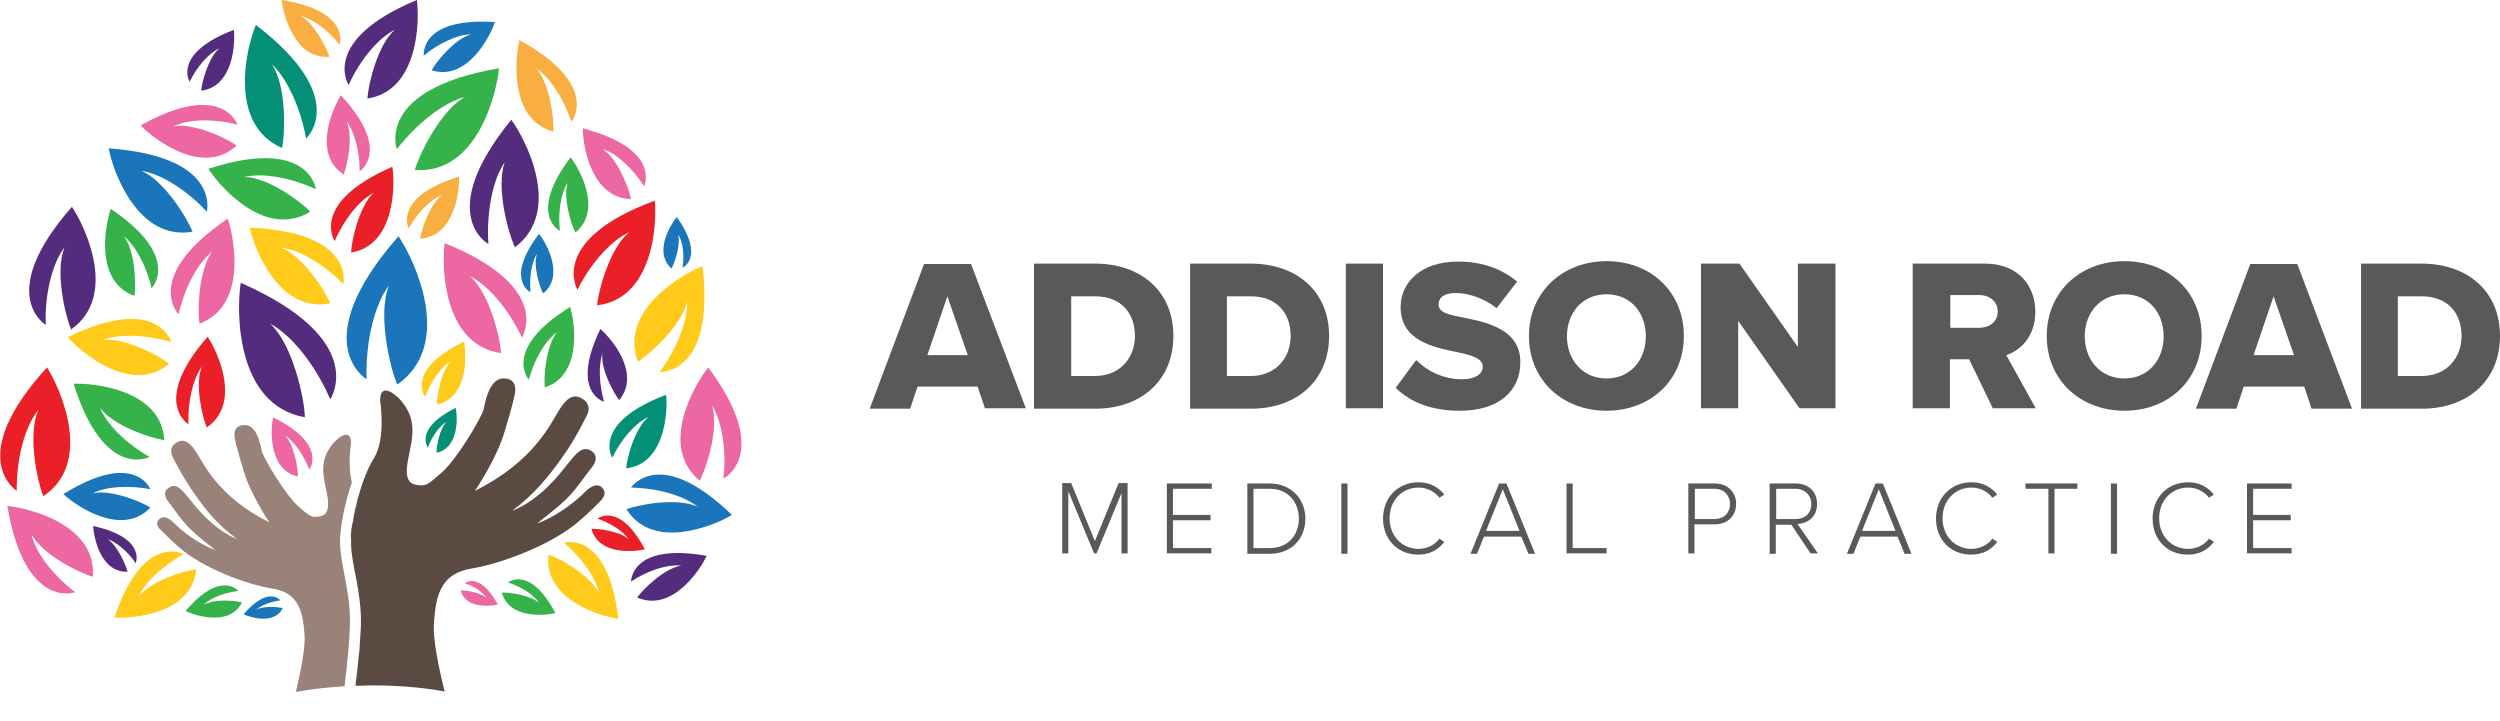 <?xml version="1.0" encoding="utf-8"?>
<!-- Generator: Adobe Illustrator 25.0.1, SVG Export Plug-In . SVG Version: 6.00 Build 0)  -->
<svg version="1.1" id="Layer_1" xmlns="http://www.w3.org/2000/svg" xmlns:xlink="http://www.w3.org/1999/xlink" x="0px" y="0px"
	 width="611.7px" height="176.3px" viewBox="0 0 611.7 176.3" style="enable-background:new 0 0 611.7 176.3;" xml:space="preserve"
	>
<style type="text/css">
	.st0{fill:none;}
	.st1{fill:#EA1F27;}
	.st2{fill:#FFCA1A;}
	.st3{fill:#1B75BA;}
	.st4{fill:#36B24A;}
	.st5{fill:#542C7E;}
	.st6{fill:#F9AE42;}
	.st7{fill:#ED67A3;}
	.st8{fill:#049076;}
	.st9{fill:#998379;}
	.st10{fill:#5B4A42;}
	.st11{fill:#59595C;}
</style>
<g>
	<path class="st0" d="M90,156.2c0.3,7.2,2,20.2,2,20.2h18.7c0,0-5.1-17.4-4.6-24.3c0.5-6.9,1.9-11.8,9.2-13s19.9-5.9,26.4-11.7
		c2.3-1.9,4.9-4.6,4.9-4.6s2.2-1.5,0.9-3.2s-3.2-0.3-4.4,0.9s-5.6,5.4-11.7,7.7c5.3-4.2,7.6-6,10.2-9.5s3.1-4.1,3.1-4.1
		s2.3-2.5,0.1-4.1c-2.2-1.5-3.8,0.5-5.8,3s-6.8,8.9-13.7,11.6c5.9-4.5,8.8-8.3,12.2-13c3.4-4.7,5.9-10,5.9-10s1.8-2.6-0.7-4.3
		s-4.2-0.1-6,2.8c-1.9,3-6,12.4-20.5,19.6c0,0,5.3-7.7,7.3-14.6c2.1-6.9,2.3-8.4,2.3-8.4s1.3-3.7-1.6-4.4c-3-0.7-4.8,1.8-5.9,7.6
		c-1.1,3-6.7,12.2-10.2,15.3s-3.9,3.3-5.8,3.1c-1.9-0.2-3.5-1.1-2.4-6.5c1.1-5.4,2.2-9.5-1.8-14.2c-1-1.2-5-4.8-5.1-0.1
		c0,0,1.5,9.4-1.5,14.2c-1.4,2.2-2.8,5.7-3.8,9.4c2.4,4.5,4.5,12.9,4.4,17.2C92,143.3,89.7,149,90,156.2z"/>
	<path class="st1" d="M141.3,70.9c0,0-7.3-12.1,18.9-21.8c0.6,5.7-0.4,24-14.1,25.6c0.3-3.7,3.2-14.2,7.9-17.9
		C149.5,58.8,144.4,64.6,141.3,70.9z"/>
	<path class="st2" d="M104,97.1c0,0-4.9-6.5,9.5-13.5c0.7,3.2,1.1,13.7-6.6,15.4c0-2.1,1-8.3,3.5-10.7C108,89.7,105.4,93.3,104,97.1
		z"/>
	<path class="st3" d="M89.7,92.8c0,0-15.1-8.9,7.8-35c4,5.9,13.7,26.5-0.3,36.3c-1.8-4.2-4.9-17.4-2-24.3
		C91.5,74.7,89.4,84,89.7,92.8z"/>
	<path class="st1" d="M81.9,59c0,0-6.3-9.3,14.1-18.2c0.7,4.5,0.7,19.2-10.1,21c0.1-2.9,2-11.4,5.5-14.6C87.9,49,84.1,53.8,81.9,59z
		"/>
	<path class="st4" d="M97.1,36.5c0,0-5.4-14.6,25-19.8c-0.6,6.3-5.4,26-20.6,24.9c1.1-3.9,6.4-14.7,12.3-17.9
		C108.6,25,101.9,30.3,97.1,36.5z"/>
	<path class="st5" d="M119.5,59.7c0,0-13.3-7.2,5.6-30.4c3.6,4.9,12.6,22.4,0.9,31.2c-1.7-3.6-4.7-14.8-2.5-20.8
		C120.5,44,119,52.1,119.5,59.7z"/>
	<path class="st4" d="M137,56.5c0,0-8-3.9,2.6-18c2.2,2.8,7.9,12.9,1.2,18.4c-1.1-2.1-3.1-8.6-1.9-12.2
		C137.2,47.3,136.5,52.1,137,56.5z"/>
	<path class="st3" d="M129.8,71.5c0,0-6.4-3.1,2.1-14.3c1.8,2.3,6.3,10.3,1,14.6c-0.9-1.6-2.5-6.9-1.5-9.7
		C130,64.2,129.5,68,129.8,71.5z"/>
	<path class="st6" d="M100,55.9c0,0-4-7.6,12.3-12.7c0.2,3.5-1.1,14.7-9.5,15.2c0.3-2.2,2.4-8.5,5.4-10.7
		C105.4,48.7,102.1,52.1,100,55.9z"/>
	<path class="st5" d="M11.2,79.5c0,0-12.5-7.4,6.4-28.9c3.3,4.9,11.3,21.9-0.2,30c-1.5-3.5-4-14.4-1.6-20.1
		C12.7,64.5,10.9,72.3,11.2,79.5z"/>
	<path class="st5" d="M85.3,20.8c0,0-7.1-10.9,16.7-20.8c0.7,5.2,0.4,22.2-12.1,24.1c0.2-3.4,2.5-13.2,6.7-16.8
		C92.5,9.3,88,14.8,85.3,20.8z"/>
	<path class="st3" d="M103.7,13.6c0,0-1.2-9.4,17.4-8.2c-1.2,3.6-6.8,14.5-15.5,11.8c1.2-2.2,5.8-7.8,9.7-8.8
		C112,8.4,107.3,10.6,103.7,13.6z"/>
	<path class="st1" d="M46.1,103.8c0,0-9.2-5.5,4.7-21.4c2.4,3.6,8.4,16.2-0.2,22.2c-1.1-2.6-3-10.6-1.2-14.9
		C47.2,92.7,45.9,98.4,46.1,103.8z"/>
	<path class="st7" d="M157.6,45.6c0,0,4.4-9.1-15-14.2c0,4.1,2,17.1,11.8,17.3c-0.5-2.6-3.3-9.9-6.9-12.2
		C150.9,37.5,154.9,41.3,157.6,45.6z"/>
	<path class="st3" d="M167,65.5c0,0,5.6-2.5-1.4-12.4c-1.6,1.9-5.7,8.7-1.3,12.6c0.8-1.4,2.3-5.8,1.6-8.3
		C167.1,59.1,167.5,62.4,167,65.5z"/>
	<path class="st6" d="M139.8,29.8c0,0,7.4-8.9-12.7-20c-1.1,4.5-2.5,19.5,8.3,22.4c0.2-3-0.9-11.9-4.2-15.5
		C134.6,19,138,24.3,139.8,29.8z"/>
	<path class="st5" d="M80.8,97.7c0,0,9.9-14.5-21.9-28.5c-1.1,7-1.2,29.9,15.7,32.9c-0.1-4.6-3-17.9-8.5-22.9
		C71.4,82,77.3,89.5,80.8,97.7z"/>
	<path class="st2" d="M161.4,91c0,0,13.6,0.9,10.5-25.9c-5.1,2-20.5,11-15.8,23.4c3-1.9,10.8-9,12-14.7
		C168.3,78.6,165.5,85.5,161.4,91z"/>
	<path class="st7" d="M177,117.1c0,0,12.1-5.9-3.7-27.2c-3.4,4.2-12.2,19.4-2.1,27.7c1.7-3.1,4.8-13,3-18.4
		C176.7,103.1,177.8,110.4,177,117.1z"/>
	<path class="st2" d="M44.9,135.6c0,0-9.8-5.5-16.9,15.5c4.5,0.3,19-0.9,20-11.8c-2.9,0.3-11.2,2.9-14.1,6.7
		C35.5,142.4,40,138.3,44.9,135.6z"/>
	<path class="st7" d="M18.4,144.9c0,0-12.3,4.5-16.6-21.1c5.3,0.5,21.9,4.6,20.9,17.3c-3.3-0.9-12.4-5.4-15-10.4
		C8.7,135.3,13.1,140.9,18.4,144.9z"/>
	<path class="st3" d="M36.8,119.7c0,0-3.8-9.7-21.3,1.2c3.1,2.9,14.3,10.6,21.3,3.3c-2.3-1.5-9.7-4.5-14.1-3.5
		C25.9,119,31.6,118.7,36.8,119.7z"/>
	<path class="st8" d="M149.8,112c0,0-5.2-8.5,13.2-15.4c0.4,4-0.2,16.9-9.8,18c0.2-2.6,2.2-10,5.5-12.6
		C155.5,103.4,152,107.5,149.8,112z"/>
	<path class="st5" d="M147.8,98.3c0,0-8.4-2.3-0.9-17.8c2.7,2.3,10,10.9,4.6,17.4c-1.4-1.8-4.6-7.7-4.1-11.4
		C146.4,89.4,146.6,94.1,147.8,98.3z"/>
	<path class="st4" d="M58.3,144.6c0,0-4.2-5.3-12.9,4.9c2.5,1.2,10.9,3.8,13.8-2.1c-1.7-0.5-6.9-0.9-9.4,0.6
		C51.5,146.3,54.9,145,58.3,144.6z"/>
	<path class="st3" d="M68.6,146.9c0,0-2.9-3.7-9,3.4c1.7,0.8,7.5,2.6,9.6-1.5c-1.2-0.3-4.8-0.6-6.5,0.4
		C63.9,148.1,66.3,147.2,68.6,146.9z"/>
	<path class="st2" d="M138,132.8c0,0,10.7-3.3,13.3,18.6c-4.5-0.6-18.4-4.8-17.1-15.7c2.8,0.9,10.3,5.1,12.4,9.5
		C145.8,141.4,142.3,136.4,138,132.8z"/>
	<path class="st4" d="M124.3,142.5c0,0,5.3-4.3,11.6,7.5c-2.7,0.7-11.4,1.4-13.1-5c1.8-0.1,6.9,0.6,9.1,2.5
		C130.7,145.6,127.6,143.6,124.3,142.5z"/>
	<path class="st1" d="M146.2,126.9c0,0,5.3-4.3,11.6,7.5c-2.7,0.7-11.4,1.4-13.1-5c1.8-0.1,6.9,0.6,9.1,2.5
		C152.5,130,149.4,128,146.2,126.9z"/>
	<path class="st7" d="M113.7,142.7c0,0,3.6-3,8.1,5.2c-1.8,0.5-7.9,1-9.1-3.4c1.2-0.1,4.8,0.4,6.3,1.8
		C118.1,144.8,115.9,143.4,113.7,142.7z"/>
	<path class="st5" d="M33.2,137.8c0,0,2.7-6.2-10.4-9.1c0.1,2.7,1.8,11.4,8.4,11.2c-0.4-1.7-2.5-6.5-4.9-8
		C28.5,132.6,31.3,135,33.2,137.8z"/>
	<path class="st3" d="M154.4,119.3c0,0,6.9-10.5,24.7,6.7c-4.3,2.6-19.4,8.9-25.8-1.4c3.1-1.2,12.5-2.9,17.4-0.6
		C167.2,121.2,160.7,119.4,154.4,119.3z"/>
	<path class="st5" d="M154.4,142.3c0,0-0.1-9.6,18.5-6.3c-1.6,3.5-8.5,13.9-17,10.2c1.4-2,6.7-7.2,10.8-7.8
		C163.4,138,158.4,139.6,154.4,142.3z"/>
	<path class="st4" d="M36.6,111.8c0,0-11.1,5.9-18.6-17.9c5.1-0.2,21.5,1.5,22.2,13.8c-3.3-0.5-12.5-3.5-15.7-7.9
		C26.1,103.9,31.1,108.7,36.6,111.8z"/>
	<path class="st1" d="M4.1,120.1c0,0-12.9-8,7.4-30.2c3.3,5.2,11.4,23.3-0.9,31.5c-1.5-3.7-3.9-15.2-1.2-21.1
		C6,104.4,4,112.4,4.1,120.1z"/>
	<path class="st2" d="M41.9,83.7c0,0-3.3-11.9-25.3-1.2c3.3,3.8,15.6,14.2,24.8,6.5c-2.5-2-11-6.5-16.2-5.8
		C29.2,81.6,35.9,81.9,41.9,83.7z"/>
	<path class="st4" d="M37.1,70.5c0,0,7.5-7.6-10-19.4c-1.4,4.1-4,17.8,5.8,21.3c0.4-2.8,0.2-11-2.6-14.6
		C33.2,60.1,35.9,65.3,37.1,70.5z"/>
	<path class="st7" d="M43.7,76.9c0,0-9-9.1,12-23.4c1.7,4.9,4.8,21.3-6.9,25.7c-0.5-3.3-0.2-13.2,3.1-17.6
		C48.3,64.4,45.1,70.6,43.7,76.9z"/>
	<path class="st7" d="M75.7,114.9c0,0,4.6-6.1-8.9-12.8c-0.6,3-1.1,12.9,6.1,14.5c0-2-0.9-7.8-3.2-10.1
		C71.9,107.9,74.3,111.3,75.7,114.9z"/>
	<path class="st3" d="M50.6,51.8c0,0,3.6-13.5-24-15.5c1,5.6,7.1,22.7,20.5,20.4c-1.3-3.4-7-12.6-12.5-14.9
		C39.4,42.5,45.8,46.6,50.6,51.8z"/>
	<path class="st2" d="M84,69.5c0,0,3-12.7-22.9-13.8c1.1,5.2,7.3,21.1,19.7,18.5C79.5,71,74,62.6,68.8,60.6
		C73.3,61.1,79.4,64.8,84,69.5z"/>
	<path class="st4" d="M77.3,46.3c0,0-1.6-13-26.3-5c2.8,4.5,14.1,17.2,24.9,10.5c-2.3-2.5-10.5-8.5-16.1-8.5
		C64.3,42.2,71.3,43.5,77.3,46.3z"/>
	<path class="st8" d="M74.9,33.9c0,0,11-10-12.3-27.8c-2.3,5.5-6.9,24.3,6.4,30.1c0.8-3.8,1.1-15.3-2.5-20.5
		C70.3,19.2,73.6,26.6,74.9,33.9z"/>
	<path class="st7" d="M127.7,82.6c0,0,7.9-12.3-18.9-23.1c-0.8,5.9-0.3,24.9,13.8,26.9c-0.2-3.8-2.9-14.8-7.6-18.8
		C119.5,69.8,124.6,75.9,127.7,82.6z"/>
	<path class="st7" d="M58.1,30.5c0,0-3.7-11-23.7,0.2c3.3,3.4,15.3,12.6,23.5,4.9c-2.5-1.8-10.6-5.6-15.4-4.7
		C46.1,29.1,52.4,29,58.1,30.5z"/>
	<path class="st5" d="M46.4,20c0,0-4.3-6.9,10.8-12.7c0.4,3.3-0.1,13.9-8,14.9c0.2-2.1,1.8-8.2,4.5-10.4C51.1,13,48.2,16.3,46.4,20z
		"/>
	<path class="st6" d="M83.1,11c0,0,2.9-8.3-14.2-11c0.4,3.5,3.2,14.6,11.7,13.9c-0.7-2.2-3.7-8.2-7-10C76.6,4.6,80.4,7.5,83.1,11z"
		/>
	<path class="st7" d="M88,41.9c0,0,8-5-4.6-18.6c-2,3.2-7,14.4,0.7,19.4c0.9-2.3,2.4-9.4,0.7-13C86.8,32.3,88,37.2,88,41.9z"/>
	<path class="st8" d="M104.7,109.5c0,0-3.5-4.6,6.8-9.7c0.5,2.3,0.8,9.8-4.7,11c0-1.5,0.7-5.9,2.5-7.6
		C107.5,104.2,105.7,106.8,104.7,109.5z"/>
	<path class="st4" d="M129.4,92.9c0,0-6.7-7.4,10.1-17.8c1.2,3.9,3,16.7-6.2,19.7c-0.3-2.6,0.3-10.3,3-13.5
		C133.4,83.3,130.7,88,129.4,92.9z"/>
	<g>
		<path class="st0" d="M86.3,127.6c0,0.1,0,0.2-0.1,0.3C86.2,127.8,86.3,127.7,86.3,127.6z"/>
		<path class="st0" d="M85.9,130.3c0,0.1,0,0.3,0,0.4C85.9,130.5,85.9,130.4,85.9,130.3z"/>
		<path class="st0" d="M86.9,124.6c0,0,0,0.1,0,0.1C86.9,124.7,86.9,124.6,86.9,124.6z"/>
		<path class="st0" d="M86.5,126.1c0,0.1,0,0.1,0,0.2C86.5,126.2,86.5,126.2,86.5,126.1z"/>
		<path class="st0" d="M87.2,123C87.2,123.1,87.2,123.1,87.2,123C87.2,123.1,87.2,123.1,87.2,123z"/>
		<path class="st0" d="M86.1,129c0,0.1,0,0.2-0.1,0.4C86,129.2,86,129.1,86.1,129z"/>
		<path class="st0" d="M85.8,131.6c0,0.1,0,0.2,0,0.3C85.8,131.8,85.8,131.7,85.8,131.6z"/>
		<path class="st9" d="M85.6,153.2c0.2-4.6-0.6-8.8-1.3-12.4c-0.5-2.7-1-5.2-1.1-7.7c-0.1-3.7,1.1-9.8,2.9-15.1
			c-1.1-4.2-0.2-9.6-0.2-9.6c-0.1-4.1-3.6-0.9-4.4,0.1c-3.4,4.1-2.5,7.6-1.5,12.3c0.9,4.6-0.5,5.4-2.1,5.6c-1.6,0.2-2,0.1-5-2.6
			c-3-2.7-7.8-10.7-8.8-13.2c-0.9-5-2.5-7.1-5.1-6.5c-2.5,0.6-1.4,3.8-1.4,3.8s0.2,1.3,2,7.3s6.3,12.6,6.3,12.6
			c-12.5-6.2-16.1-14.4-17.7-16.9c-1.6-2.5-3.1-3.9-5.2-2.5c-2.1,1.4-0.6,3.7-0.6,3.7s2.2,4.5,5.1,8.6c2.9,4.1,5.4,7.4,10.5,11.2
			c-5.9-2.4-10.1-7.9-11.8-10c-1.7-2.1-3.1-3.9-5-2.5c-1.9,1.3,0.1,3.5,0.1,3.5s0.4,0.5,2.6,3.5c2.3,3,4.2,4.6,8.8,8.2
			c-5.3-2-9.1-5.6-10.1-6.6c-1-1-2.6-2.2-3.8-0.8c-1.1,1.4,0.8,2.7,0.8,2.7s2.3,2.4,4.2,4c5.6,5,16.4,9.1,22.8,10.1
			c6.3,1,7.5,5.3,7.9,11.2c0.3,3.3-1,9.3-2.1,14.1c3.6-0.7,7.7-1.1,11.9-1.4C84.9,163.1,85.5,157.3,85.6,153.2z"/>
		<g>
			<path class="st9" d="M85.8,131.9c0-0.1,0-0.2,0-0.3C85.8,131.7,85.8,131.8,85.8,131.9z"/>
			<path class="st9" d="M88.1,154.9C88.1,154.9,88.1,154.9,88.1,154.9C88.1,154.9,88.1,154.9,88.1,154.9z"/>
			<path class="st9" d="M87.7,160.3C87.7,160.3,87.7,160.2,87.7,160.3C87.7,160.2,87.7,160.3,87.7,160.3z"/>
			<path class="st9" d="M87.8,158.4C87.8,158.4,87.8,158.4,87.8,158.4C87.8,158.4,87.8,158.4,87.8,158.4z"/>
			<path class="st9" d="M87.1,165.9C87.1,165.9,87.1,165.9,87.1,165.9C87.1,165.9,87.1,165.9,87.1,165.9z"/>
			<path class="st9" d="M87.5,162.2C87.5,162.1,87.5,162.1,87.5,162.2C87.5,162.1,87.5,162.1,87.5,162.2z"/>
			<path class="st9" d="M87.3,164C87.3,164,87.3,164,87.3,164C87.3,164,87.3,164,87.3,164z"/>
			<path class="st9" d="M88,156.6C88,156.6,88,156.6,88,156.6C88,156.6,88,156.6,88,156.6z"/>
			<path class="st9" d="M86.8,124.7c0,0,0-0.1,0-0.1c0.1-0.5,0.2-1,0.4-1.5c0,0,0,0,0,0c0.1-0.5,0.3-1.1,0.4-1.6
				c-0.5,1.6-0.9,3.3-1.2,4.8c0-0.1,0-0.1,0-0.2C86.6,125.6,86.7,125.2,86.8,124.7z"/>
			<path class="st9" d="M85.9,130.3c0-0.3,0.1-0.6,0.1-1c0-0.1,0-0.2,0.1-0.4c-0.1,0.7-0.2,1.3-0.2,2c0-0.1,0-0.2,0-0.3
				C85.9,130.5,85.9,130.4,85.9,130.3z"/>
			<path class="st9" d="M86.3,127.6c0,0.2-0.1,0.5-0.1,0.7c0-0.1,0-0.3,0.1-0.4C86.2,127.8,86.3,127.7,86.3,127.6z"/>
			<path class="st10" d="M87.5,162.1c0.1-0.6,0.1-1.2,0.2-1.8C87.6,160.9,87.6,161.5,87.5,162.1z"/>
			<path class="st10" d="M86.9,167.7c0.1-0.6,0.1-1.2,0.2-1.8C87.1,166.5,87,167.1,86.9,167.7z"/>
			<path class="st10" d="M87.1,165.8c0.1-0.6,0.1-1.2,0.2-1.8C87.3,164.6,87.2,165.3,87.1,165.8z"/>
			<path class="st10" d="M87.3,164c0.1-0.6,0.1-1.2,0.2-1.8C87.4,162.8,87.4,163.4,87.3,164z"/>
			<path class="st10" d="M88,156.5c0-0.6,0.1-1.1,0.1-1.6C88.1,155.4,88,156,88,156.5z"/>
			<path class="st10" d="M88.1,154.9c0-0.5,0.1-1.1,0.1-1.6C88.1,153.8,88.1,154.3,88.1,154.9z"/>
			<path class="st10" d="M87.7,160.2c0.1-0.6,0.1-1.2,0.2-1.8C87.8,159,87.7,159.6,87.7,160.2z"/>
			<path class="st10" d="M86.1,129C86.1,129,86.1,129,86.1,129c0-0.2,0.1-0.5,0.1-0.7C86.1,128.5,86.1,128.7,86.1,129z"/>
			<path class="st10" d="M85.8,131.9c0,0.4,0,0.8,0,1.1C85.8,132.7,85.8,132.3,85.8,131.9C85.8,131.9,85.8,131.9,85.8,131.9z"/>
			<path class="st10" d="M85.8,131.6C85.8,131.6,85.8,131.6,85.8,131.6c0-0.2,0-0.4,0-0.7C85.8,131.1,85.8,131.4,85.8,131.6z"/>
			<path class="st10" d="M87.8,158.4c0-0.6,0.1-1.2,0.1-1.7C87.9,157.2,87.9,157.8,87.8,158.4z"/>
			<path class="st10" d="M86.5,126.3c-0.1,0.4-0.2,0.8-0.2,1.2c0,0,0,0,0,0C86.3,127.1,86.4,126.7,86.5,126.3
				C86.5,126.3,86.5,126.3,86.5,126.3z"/>
			<path class="st10" d="M147.5,119.5c-1.3-1.6-3.2-0.3-4.4,0.9s-5.6,5.4-11.7,7.7c5.3-4.2,7.6-6,10.2-9.5s3.1-4.1,3.1-4.1
				s2.3-2.5,0.1-4.1c-2.2-1.5-3.8,0.5-5.8,3s-6.8,8.9-13.7,11.6c5.9-4.5,8.8-8.3,12.2-13c3.4-4.7,5.9-10,5.9-10s1.8-2.6-0.7-4.3
				s-4.2-0.1-6,2.8c-1.9,3-6,12.4-20.5,19.6c0,0,5.3-7.7,7.3-14.6c2.1-6.9,2.3-8.4,2.3-8.4s1.3-3.7-1.6-4.4c-3-0.7-4.8,1.8-5.9,7.6
				c-1.1,3-6.7,12.2-10.2,15.3s-3.9,3.3-5.8,3.1c-1.9-0.2-3.5-1.1-2.4-6.5c1.1-5.4,2.2-9.5-1.8-14.2c-1-1.2-5-4.8-5.1-0.1
				c0,0,1.5,9.4-1.5,14.2c-1.4,2.2-2.8,5.7-3.8,9.4c-0.1,0.5-0.3,1-0.4,1.6c0,0,0,0,0,0c-0.1,0.5-0.2,1-0.4,1.5c0,0,0,0.1,0,0.1
				c-0.1,0.5-0.2,0.9-0.3,1.4c0,0.1,0,0.1,0,0.2c-0.1,0.4-0.2,0.8-0.2,1.2c0,0.1,0,0.2-0.1,0.3c0,0.1,0,0.3-0.1,0.4
				c0,0.2-0.1,0.5-0.1,0.7c0,0.1,0,0.2-0.1,0.4c0,0.3-0.1,0.7-0.1,1c0,0.1,0,0.3,0,0.4c0,0.1,0,0.2,0,0.3c0,0.2,0,0.4,0,0.7
				c0,0.1,0,0.2,0,0.3c0,0.4,0,0.8,0,1.1c0.1,5.4,2.7,11.9,2.4,20.3c0,0.5,0,1-0.1,1.6c0,0,0,0,0,0c0,0.5-0.1,1.1-0.1,1.6
				c0,0,0,0.1,0,0.1c0,0.6-0.1,1.1-0.1,1.7c0,0,0,0.1,0,0.1c0,0.6-0.1,1.2-0.2,1.8c0,0,0,0,0,0.1c-0.1,0.6-0.1,1.2-0.2,1.8
				c0,0,0,0.1,0,0.1c-0.1,0.6-0.1,1.2-0.2,1.8c0,0,0,0,0,0.1c-0.1,0.6-0.1,1.2-0.2,1.8c0,0,0,0,0,0c-0.1,0.6-0.1,1.2-0.2,1.8
				c0,0,0,0,0,0c1.3,0,2.7-0.1,4-0.1c0,0,0,0,0,0c6.4,0,12.5,0.5,17.8,1.5c-1.4-5.6-3-13.1-2.6-17.1c0.5-6.9,1.9-11.8,9.2-13
				s19.9-5.9,26.4-11.7c2.3-1.9,4.9-4.6,4.9-4.6S148.8,121.1,147.5,119.5z"/>
		</g>
		<path class="st10" d="M86.5,126.3c-0.1,0.4-0.2,0.8-0.2,1.2C86.3,127.1,86.4,126.7,86.5,126.3z"/>
		<path class="st10" d="M87.7,121.5L87.7,121.5c-0.1,0.5-0.3,1-0.4,1.6C87.4,122.5,87.5,122,87.7,121.5z"/>
		<path class="st10" d="M87.2,123.1c-0.1,0.5-0.2,1-0.4,1.5C87,124.1,87.1,123.6,87.2,123.1z"/>
		<path class="st10" d="M86.8,124.7c-0.1,0.5-0.2,0.9-0.3,1.4C86.6,125.6,86.7,125.2,86.8,124.7z"/>
		<path class="st10" d="M86,129.3c0,0.3-0.1,0.7-0.1,1C85.9,130,86,129.6,86,129.3z"/>
		<path class="st10" d="M86.2,127.9c-0.1,0.4-0.1,0.7-0.2,1.1C86.1,128.6,86.2,128.2,86.2,127.9z"/>
		<path class="st10" d="M85.8,131.9c0,0.4,0,0.8,0,1.1C85.8,132.7,85.8,132.3,85.8,131.9z"/>
		<path class="st10" d="M85.9,130.7c0,0.3,0,0.6-0.1,0.9C85.8,131.3,85.8,131,85.9,130.7z"/>
	</g>
</g>
<g>
	<path class="st11" d="M239.2,94.6h-14.7l-1.8,5.4h-9.9l13.3-35.4h11.5L251,99.9H241L239.2,94.6z M226.9,86.9h9.9l-5-14.4
		L226.9,86.9z"/>
	<path class="st11" d="M253,64.5h14.9c11.2,0,19.2,6.7,19.2,17.7c0,11-8,17.8-19.1,17.8H253V64.5z M267.9,92c6.2,0,9.8-4.5,9.8-9.8
		c0-5.5-3.3-9.7-9.8-9.7h-5.8V92H267.9z"/>
	<path class="st11" d="M291.1,64.5H306c11.2,0,19.2,6.7,19.2,17.7c0,11-8,17.8-19.1,17.8h-14.9V64.5z M306,92c6.2,0,9.8-4.5,9.8-9.8
		c0-5.5-3.3-9.7-9.8-9.7h-5.8V92H306z"/>
	<path class="st11" d="M329.3,64.5h9.1v35.4h-9.1V64.5z"/>
	<path class="st11" d="M346.5,88.1c2.6,2.6,6.5,4.7,11.3,4.7c3.1,0,5-1.3,5-3c0-2-2.3-2.8-6.1-3.6c-5.8-1.2-14-2.7-14-11.1
		c0-6,5-11.1,14.1-11.1c5.7,0,10.6,1.7,14.4,4.9l-5,6.5c-3-2.4-6.9-3.7-10-3.7c-3,0-4.2,1.2-4.2,2.8c0,1.9,2.2,2.5,6.1,3.2
		c5.8,1.2,13.9,2.9,13.9,10.9c0,7.1-5.3,11.9-14.8,11.9c-7.2,0-12.2-2.2-15.7-5.6L346.5,88.1z"/>
	<path class="st11" d="M393.1,63.9c10.8,0,18.9,7.5,18.9,18.3c0,10.8-8.1,18.3-18.9,18.3c-10.8,0-19-7.5-19-18.3
		C374.1,71.5,382.3,63.9,393.1,63.9z M393.1,72c-5.9,0-9.7,4.5-9.7,10.3c0,5.7,3.8,10.3,9.7,10.3c5.8,0,9.6-4.5,9.6-10.3
		C402.7,76.4,398.9,72,393.1,72z"/>
	<path class="st11" d="M425.3,78.5v21.4h-9.1V64.5h9.4l14.3,20.4V64.5h9.2v35.4h-8.8L425.3,78.5z"/>
	<path class="st11" d="M481.8,87.9h-4.7v12H468V64.5h17.7c7.9,0,12.3,5.2,12.3,11.8c0,6.2-3.8,9.5-7.1,10.6l7.2,13h-10.5L481.8,87.9
		z M484.4,72.2h-7.2v8h7.2c2.4,0,4.4-1.5,4.4-4C488.8,73.7,486.7,72.2,484.4,72.2z"/>
	<path class="st11" d="M519.8,63.9c10.8,0,18.9,7.5,18.9,18.3c0,10.8-8.1,18.3-18.9,18.3c-10.8,0-19-7.5-19-18.3
		C500.8,71.5,508.9,63.9,519.8,63.9z M519.8,72c-5.9,0-9.7,4.5-9.7,10.3c0,5.7,3.8,10.3,9.7,10.3c5.8,0,9.6-4.5,9.6-10.3
		C529.4,76.4,525.6,72,519.8,72z"/>
	<path class="st11" d="M563.8,94.6H549l-1.8,5.4h-9.9l13.3-35.4h11.5l13.4,35.4h-9.9L563.8,94.6z M551.4,86.9h9.9l-5-14.4
		L551.4,86.9z"/>
	<path class="st11" d="M577.6,64.5h14.9c11.2,0,19.2,6.7,19.2,17.7c0,11-8,17.8-19.1,17.8h-14.9V64.5z M592.5,92
		c6.2,0,9.8-4.5,9.8-9.8c0-5.5-3.3-9.7-9.8-9.7h-5.8V92H592.5z"/>
</g>
<g>
	<path class="st11" d="M274.6,120.2l-6.3,15.2h-0.6l-6.3-15.2v15.2h-1.5v-17.2h2.2l5.8,14.2l5.8-14.2h2.2v17.2h-1.5V120.2z"/>
	<path class="st11" d="M285.6,118.3h10.9v1.3H287v6.4h9.2v1.3H287v6.8h9.4v1.3h-10.9V118.3z"/>
	<path class="st11" d="M305.2,118.3h5.5c5.3,0,8.7,3.9,8.7,8.6c0,4.8-3.3,8.6-8.7,8.6h-5.5V118.3z M310.7,134.1
		c4.5,0,7.1-3.2,7.1-7.2c0-4-2.6-7.3-7.1-7.3h-4v14.5H310.7z"/>
	<path class="st11" d="M328.2,118.3h1.5v17.2h-1.5V118.3z"/>
	<path class="st11" d="M338.4,126.9c0-5.3,3.8-8.9,8.7-8.9c2.8,0,4.8,1.2,6.3,3l-1.2,0.8c-1.1-1.5-3-2.5-5.1-2.5
		c-4,0-7.1,3.1-7.1,7.5c0,4.4,3.1,7.5,7.1,7.5c2.1,0,4-1,5.1-2.5l1.2,0.8c-1.5,1.9-3.5,3.1-6.3,3.1
		C342.3,135.8,338.4,132.2,338.4,126.9z"/>
	<path class="st11" d="M372.2,131.3h-9.1l-1.7,4.2h-1.6l7-17.2h1.8l7,17.2H374L372.2,131.3z M363.6,129.9h8.2l-4.1-10.2L363.6,129.9
		z"/>
	<path class="st11" d="M383.3,118.3h1.5v15.8h8.3v1.3h-9.8V118.3z"/>
	<path class="st11" d="M413.2,118.3h6.4c3.3,0,5.2,2.3,5.2,5s-1.9,5-5.2,5h-5v7.1h-1.5V118.3z M419.5,119.6h-4.8v7.4h4.8
		c2.3,0,3.8-1.5,3.8-3.7C423.3,121.2,421.8,119.6,419.5,119.6z"/>
	<path class="st11" d="M438.3,128.4h-3.8v7.1h-1.5v-17.2h6.4c3,0,5.2,1.9,5.2,5c0,3.1-2.2,4.8-4.8,4.9l5,7.2h-1.8L438.3,128.4z
		 M439.4,119.6h-4.8v7.4h4.8c2.3,0,3.8-1.5,3.8-3.7C443.2,121.2,441.6,119.6,439.4,119.6z"/>
	<path class="st11" d="M464.3,131.3h-9.1l-1.7,4.2h-1.6l7-17.2h1.8l7,17.2H466L464.3,131.3z M455.6,129.9h8.2l-4.1-10.2L455.6,129.9
		z"/>
	<path class="st11" d="M473.7,126.9c0-5.3,3.8-8.9,8.7-8.9c2.8,0,4.8,1.2,6.3,3l-1.2,0.8c-1.1-1.5-3-2.5-5.1-2.5
		c-4,0-7.1,3.1-7.1,7.5c0,4.4,3.1,7.5,7.1,7.5c2.1,0,4-1,5.1-2.5l1.2,0.8c-1.5,1.9-3.5,3.1-6.3,3.1
		C477.5,135.8,473.7,132.2,473.7,126.9z"/>
	<path class="st11" d="M501.2,119.6h-5.6v-1.3h12.7v1.3h-5.6v15.8h-1.5V119.6z"/>
	<path class="st11" d="M516.5,118.3h1.5v17.2h-1.5V118.3z"/>
	<path class="st11" d="M526.7,126.9c0-5.3,3.8-8.9,8.7-8.9c2.8,0,4.8,1.2,6.3,3l-1.2,0.8c-1.1-1.5-3-2.5-5.1-2.5
		c-4,0-7.1,3.1-7.1,7.5c0,4.4,3.1,7.5,7.1,7.5c2.1,0,4-1,5.1-2.5l1.2,0.8c-1.5,1.9-3.5,3.1-6.3,3.1
		C530.5,135.8,526.7,132.2,526.7,126.9z"/>
	<path class="st11" d="M549.8,118.3h10.9v1.3h-9.4v6.4h9.2v1.3h-9.2v6.8h9.4v1.3h-10.9V118.3z"/>
</g>
</svg>
